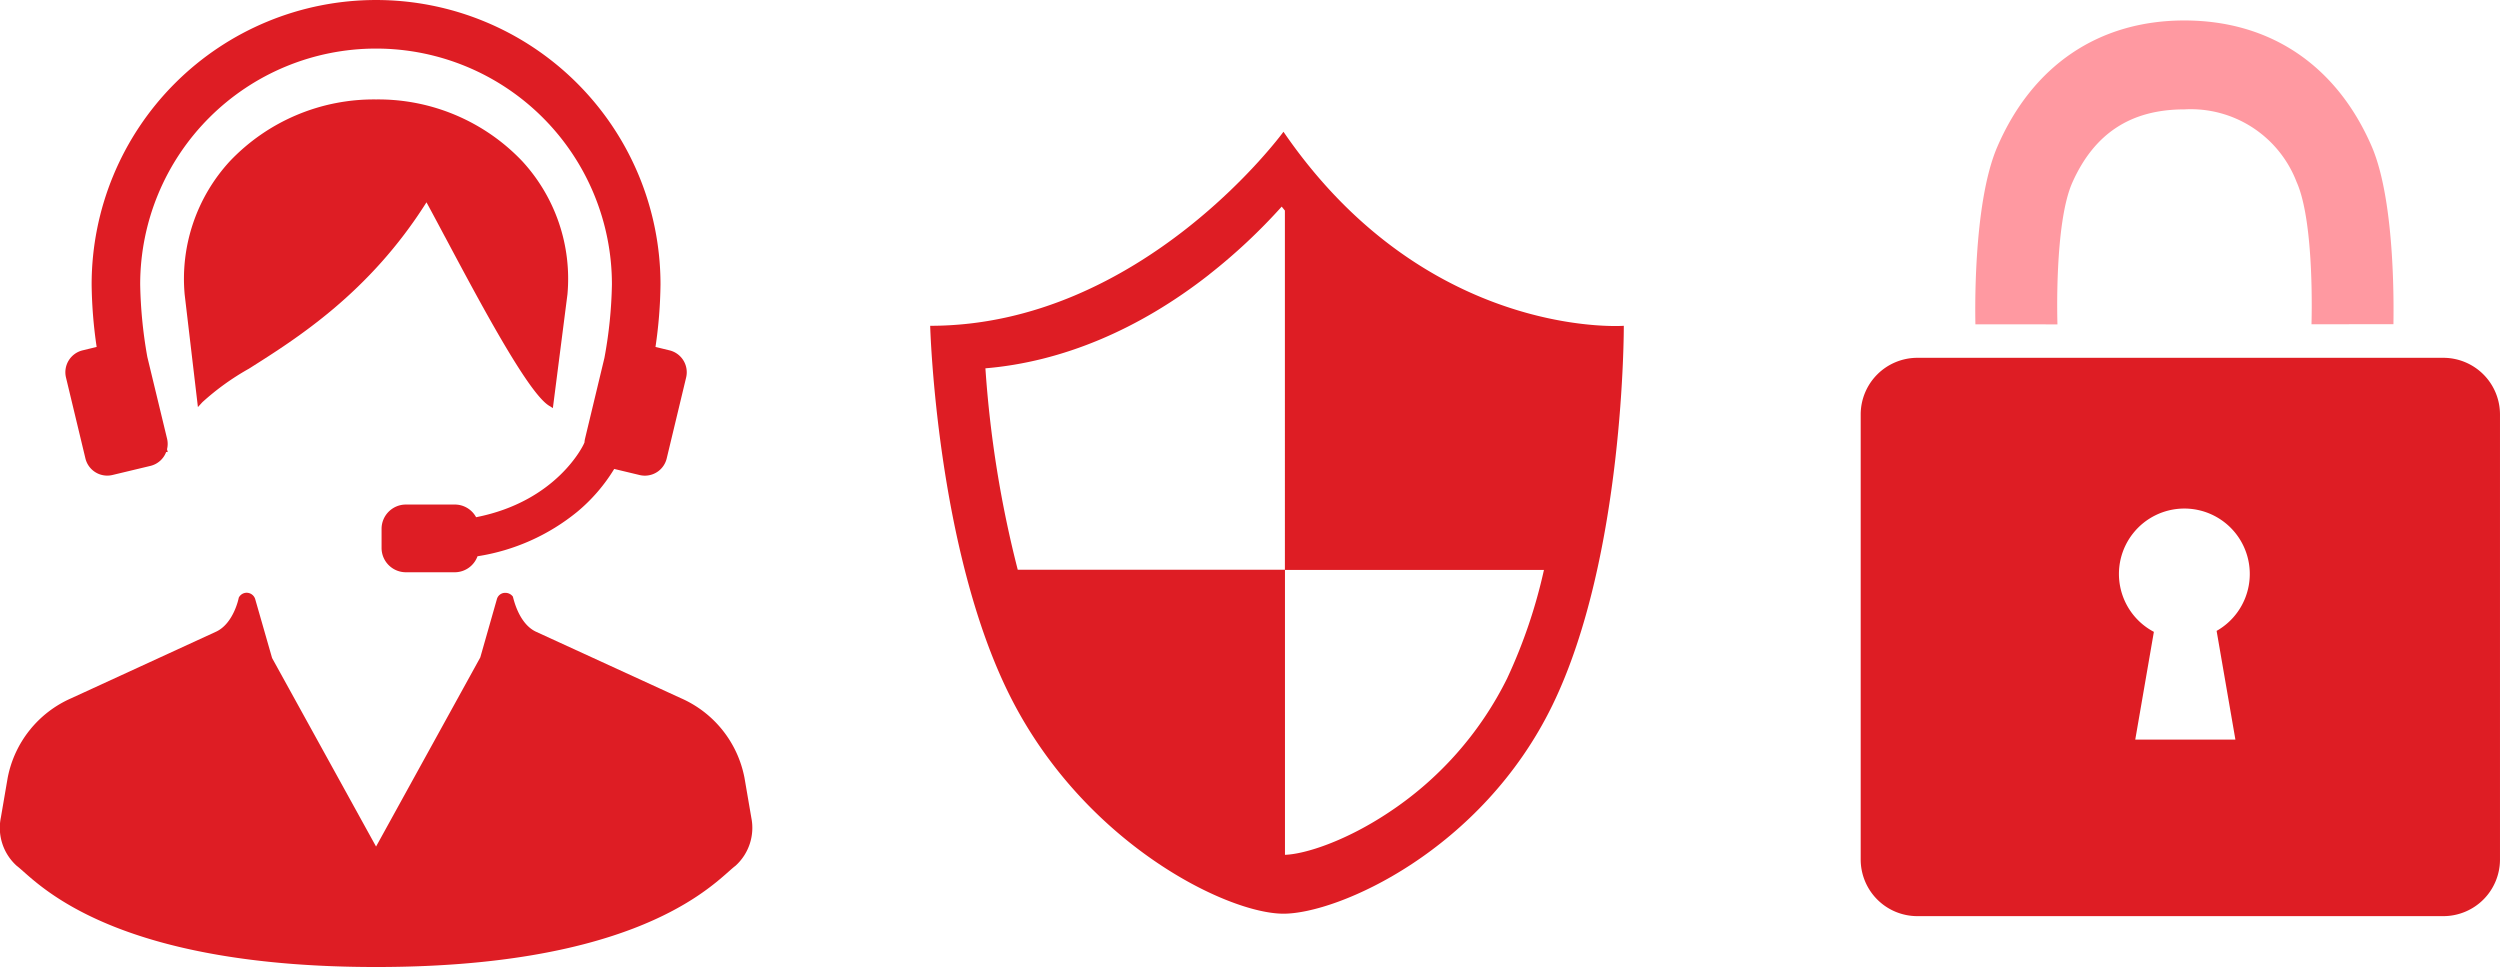 <svg xmlns="http://www.w3.org/2000/svg" xmlns:xlink="http://www.w3.org/1999/xlink" width="220" height="85.096" viewBox="0 0 220 85.096"><defs><clipPath id="a"><rect width="220" height="85.096" fill="none"/></clipPath></defs><g transform="translate(0 0)"><g transform="translate(0 0)" clip-path="url(#a)"><path d="M66.113,61.5l-.6-3.5a9.631,9.631,0,0,0-5.6-7L47.185,45.162c-1.561-.716-2.008-2.982-2.053-3.1a.816.816,0,0,0-.73-.326h-.031a.754.754,0,0,0-.638.528l-1.468,5.153L33.093,64.058l-9.15-16.591L22.45,42.259a.793.793,0,0,0-.749-.535.781.781,0,0,0-.69.434c0,.023-.445,2.285-2.012,3L6.276,51.006a9.629,9.629,0,0,0-5.6,7l-.6,3.5a4.5,4.5,0,0,0,1.4,4.253c.153.115.345.285.589.5,2.342,2.077,9.467,8.4,31.03,8.4s28.685-6.323,31.028-8.4c.244-.216.438-.388.59-.5a4.5,4.5,0,0,0,1.4-4.253" transform="translate(0 10.438)" fill="#de1d24"/><path d="M35.914,19.079c3.083,5.786,7.3,13.713,9.149,14.864l.349.218,1.283-10.009a15.274,15.274,0,0,0-3.979-11.718A17.471,17.471,0,0,0,29.852,7a17.471,17.471,0,0,0-12.864,5.434,15.279,15.279,0,0,0-3.979,11.729l1.166,9.908.39-.426A22.262,22.262,0,0,1,18.654,30.7c4.244-2.679,10.624-6.7,15.635-14.648.465.853,1.018,1.89,1.625,3.032" transform="translate(3.241 1.751)" fill="#de1d24"/><path d="M6.364,40.335a1.975,1.975,0,0,0,1.925,1.519,2,2,0,0,0,.463-.056l3.337-.8a1.968,1.968,0,0,0,1.383-1.225l.138.009-.063-.25a1.958,1.958,0,0,0,.006-.92l-1.739-7.2a40.155,40.155,0,0,1-.629-6.381,20.756,20.756,0,0,1,41.513,0,38.965,38.965,0,0,1-.659,6.461L50.33,38.61a1.836,1.836,0,0,0-.046.325l-.069.153c-.023.05-2.323,5.024-9.469,6.427A2.13,2.13,0,0,0,38.869,44.4H34.564a2.139,2.139,0,0,0-2.137,2.137v1.684a2.14,2.14,0,0,0,2.137,2.138h4.306a2.137,2.137,0,0,0,2-1.408,18.327,18.327,0,0,0,8.79-3.924,15.1,15.1,0,0,0,3.239-3.76l2.233.535a2,2,0,0,0,.464.056,1.975,1.975,0,0,0,1.924-1.519l1.709-7.12a1.983,1.983,0,0,0-1.463-2.388l-1.234-.3a40.37,40.37,0,0,0,.441-5.5,25.03,25.03,0,0,0-50.06,0,40.355,40.355,0,0,0,.441,5.5l-1.235.3a1.983,1.983,0,0,0-1.463,2.389Z" transform="translate(1.151 0)" fill="#de1d24"/><path d="M146.273,28.184c0-.038-.3-8.881,1.316-12.493,1.933-4.324,5.157-6.426,9.856-6.426a9.972,9.972,0,0,1,9.87,6.382c1.615,3.58,1.313,12.507,1.313,12.529l7.213-.01c-.005-.538.266-10.64-1.927-15.675-3.1-7.127-8.952-11.051-16.47-11.051S144.077,5.389,140.98,12.559c-2.222,5.146-1.925,15.4-1.928,15.62Z" transform="translate(34.783 0.361)" fill="#ff99a1"/><path d="M182.261,25.187H135.948a4.987,4.987,0,0,0-4.972,4.972V69.347a4.987,4.987,0,0,0,4.972,4.972h46.314a4.986,4.986,0,0,0,4.972-4.972V30.159a4.986,4.986,0,0,0-4.972-4.972m-18.311,33.6h-8.814l1.639-9.485a5.757,5.757,0,1,1,5.521-.085Z" transform="translate(32.765 6.301)" fill="#de1d24"/><path d="M126.515,26.35s-.26.02-.739.02c-3.435,0-18.169-.984-29.21-17.095,0,0-12.445,17.075-31.09,17.075,0,0,.53,19.724,7.066,32.658S91.619,78.085,96.566,78.085c4.816,0,17.439-5.552,23.668-18.349,6.362-13.068,6.281-33.387,6.281-33.387M90.03,21.833a50.534,50.534,0,0,0,6.38-5.972c.093.119.188.231.281.348V47.814H73.181a97.753,97.753,0,0,1-2.845-17.722c6.727-.563,13.487-3.388,19.7-8.259m26.231,35.508a30.192,30.192,0,0,1-10.554,11.91c-3.7,2.439-7.213,3.587-9.016,3.654V47.836h22.79a45.9,45.9,0,0,1-3.22,9.5" transform="translate(16.38 2.32)" fill="#de1d24"/></g></g></svg>